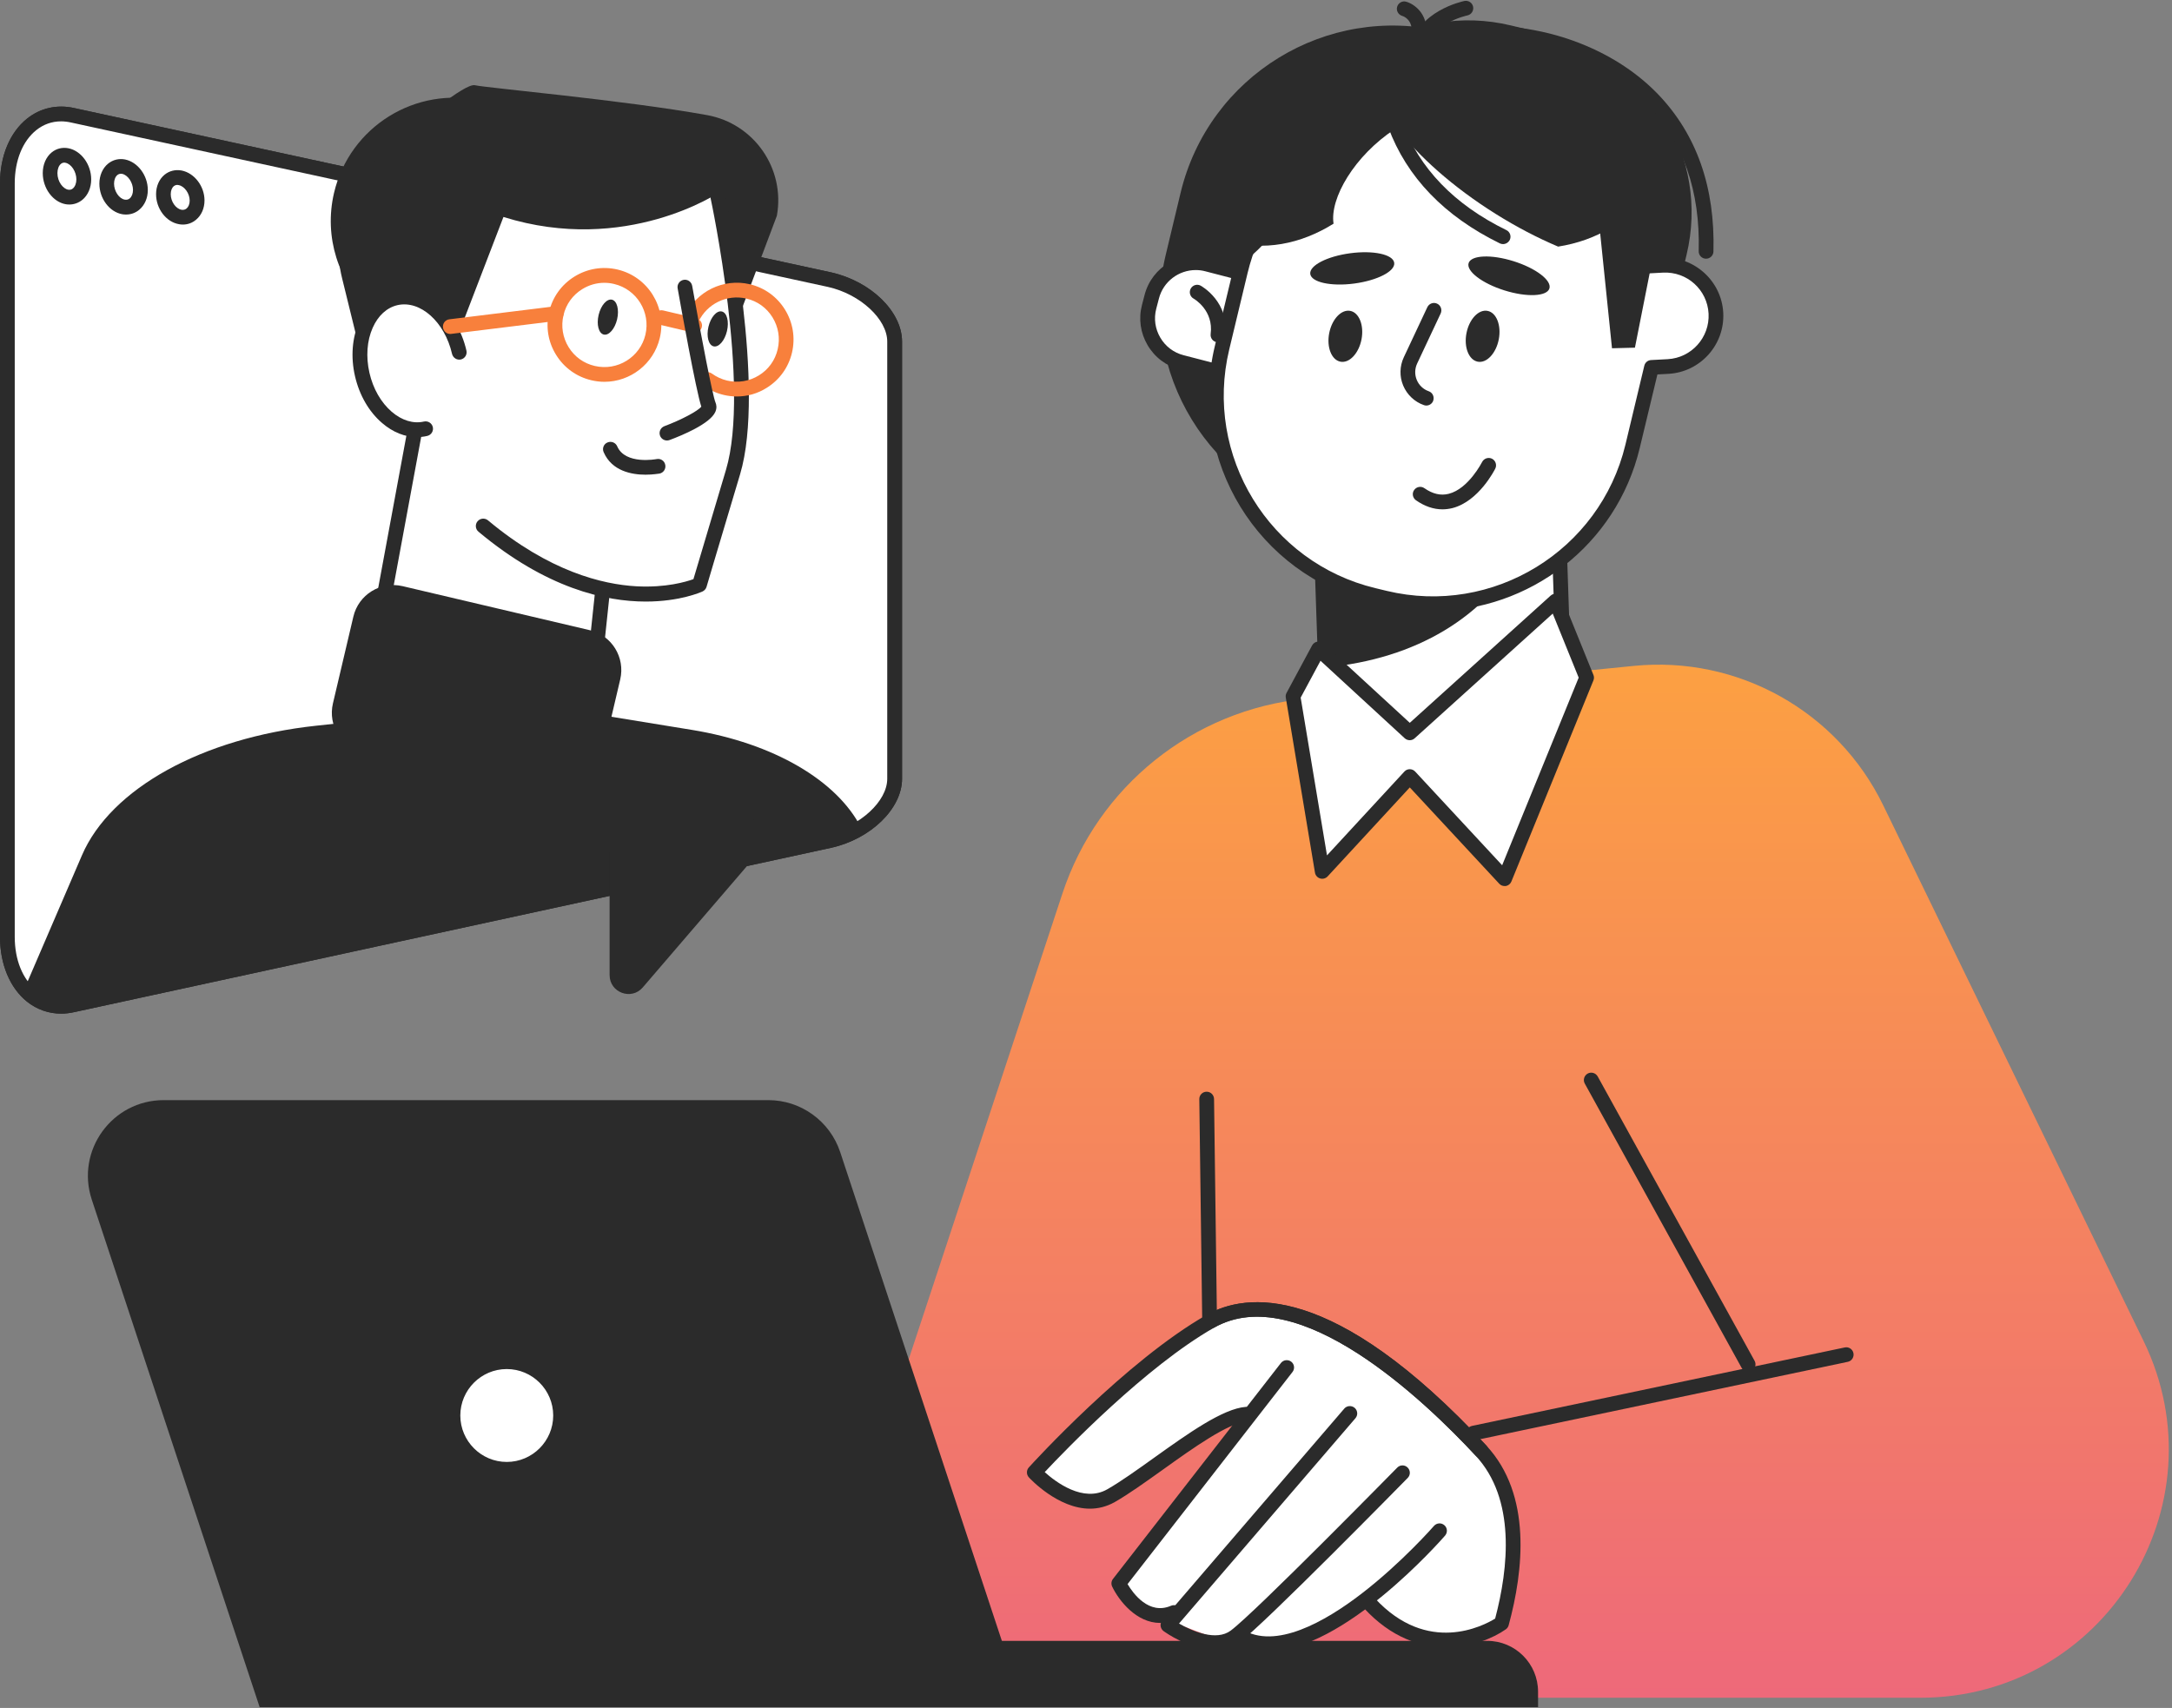 <svg width="646" height="508" viewBox="0 0 646 508" fill="none" xmlns="http://www.w3.org/2000/svg">
<rect x="0" y="0" width="646" height="508" fill="#808080" stroke="none"/>
<path d="M237.046 504.97H571.096C625.649 504.97 661.367 447.874 637.533 398.824L560.11 239.529C546.494 211.507 516.85 194.952 485.868 198.066L388.273 207.823C354.835 211.156 326.506 233.872 315.982 265.775L237.046 504.97Z" fill="url(#paint0_linear_158_1511)"/>
<path d="M360.163 425.684C358.958 425.684 357.993 424.719 357.971 423.514L356.699 326.928C356.677 325.722 357.642 324.713 358.87 324.713H358.892C360.098 324.713 361.062 325.678 361.084 326.884L362.356 423.47C362.378 424.676 361.413 425.684 360.185 425.684C360.185 425.684 360.185 425.684 360.163 425.684Z" fill="#2B2B2B"/>
<path d="M397.745 480.698L405.968 476.159C405.968 476.159 422.983 498.151 445.194 482.627C450.632 478.834 450.895 443.554 440.48 431.473C420.066 407.836 382.112 378.257 359.966 392.992C337.82 407.727 308.439 436.516 308.439 436.516C308.439 436.516 320.63 452.588 332.229 443.664C348.455 431.166 368.43 422.088 368.43 422.088L333.347 471.73C333.347 471.73 340.583 479.996 350.231 483.088C359.856 486.179 372.968 495.06 397.745 480.698Z" fill="white"/>
<path d="M324.182 448.729C314.688 448.729 306.444 439.893 306.005 439.41C305.238 438.577 305.238 437.283 306.005 436.45C307.167 435.157 334.97 404.701 358.892 391.084C370.403 384.528 396.496 380.867 442.103 429.982C442.936 430.859 442.87 432.262 441.993 433.074C441.116 433.907 439.713 433.841 438.901 432.964C423.86 416.76 386.146 380.625 361.084 394.9C340.781 406.455 316.793 431.385 310.719 437.853C313.986 440.792 322.187 447.041 329.335 442.962C333.304 440.704 338.127 437.24 343.258 433.578C353.323 426.386 363.716 418.953 370.535 418.449C371.741 418.383 372.793 419.26 372.881 420.466C372.969 421.672 372.07 422.724 370.864 422.812C365.294 423.229 354.945 430.618 345.824 437.152C340.605 440.879 335.672 444.409 331.528 446.778C329.05 448.159 326.572 448.729 324.182 448.729Z" fill="#2B2B2B"/>
<path d="M345.056 482.715C337.996 482.715 332.821 476.137 330.782 471.905C330.431 471.16 330.519 470.261 331.023 469.625L380.972 405.402C381.717 404.438 383.099 404.284 384.042 405.008C385.006 405.753 385.16 407.135 384.414 408.077L335.365 471.16C337.009 473.944 341.724 480.435 348.28 477.606C349.398 477.124 350.691 477.628 351.152 478.746C351.634 479.865 351.13 481.158 350.012 481.619C348.28 482.386 346.613 482.715 345.056 482.715Z" fill="#2B2B2B"/>
<path d="M361.391 490.806C353.98 490.806 346.503 485.456 346.087 485.149C345.583 484.798 345.276 484.228 345.188 483.636C345.122 483.022 345.297 482.408 345.692 481.948L399.807 418.975C400.596 418.054 401.977 417.966 402.898 418.734C403.819 419.523 403.929 420.904 403.139 421.825L350.669 482.89C354.704 485.258 361.786 488.175 366.04 484.995C373.363 479.536 415.133 436.933 415.572 436.516C416.427 435.639 417.808 435.639 418.663 436.494C419.518 437.349 419.54 438.731 418.685 439.586C416.953 441.34 376.236 482.847 368.649 488.504C366.435 490.17 363.913 490.806 361.391 490.806Z" fill="#2B2B2B"/>
<path d="M377.2 491.091C373.604 491.091 370.162 490.236 367.048 488.284C366.018 487.648 365.711 486.289 366.369 485.258C367.004 484.228 368.364 483.921 369.394 484.579C379.283 490.784 394.106 482.32 404.806 474.12C416.821 464.911 426.403 453.969 426.491 453.86C427.302 452.939 428.684 452.851 429.582 453.641C430.503 454.43 430.591 455.811 429.802 456.732C428.398 458.355 399.565 491.091 377.2 491.091Z" fill="#2B2B2B"/>
<path d="M430.197 489.951C422.522 489.951 413.774 487.1 405.705 478.352C404.872 477.453 404.937 476.071 405.836 475.26C406.714 474.427 408.117 474.493 408.928 475.392C424.584 492.341 441.204 483.57 444.69 481.421C448.703 466.248 450.83 445.813 438.88 432.964C423.838 416.76 386.125 380.626 361.063 394.9C360.01 395.492 358.673 395.141 358.081 394.088C357.489 393.036 357.839 391.698 358.892 391.106C370.403 384.55 396.496 380.889 442.103 430.004C455.631 444.563 453.154 467.081 448.703 483.417C448.571 483.899 448.264 484.338 447.848 484.623C444.098 487.254 437.652 489.951 430.197 489.951Z" fill="#2B2B2B"/>
<path d="M438.287 428.425C437.279 428.425 436.358 427.723 436.139 426.693C435.897 425.509 436.643 424.347 437.827 424.105L548.665 400.776C549.849 400.513 551.011 401.28 551.252 402.464C551.494 403.648 550.748 404.81 549.564 405.051L438.726 428.381C438.572 428.403 438.441 428.425 438.287 428.425Z" fill="#2B2B2B"/>
<path d="M426.711 221.308L434.056 221.067C451.553 220.475 465.257 205.806 464.665 188.309L463.262 146.824L392.571 149.214L393.975 190.699C394.567 208.196 409.213 221.9 426.711 221.308Z" fill="white"/>
<path d="M425.615 223.5C416.998 223.5 408.841 220.277 402.504 214.379C395.883 208.196 392.089 199.82 391.782 190.764L390.379 149.279C390.357 148.687 390.576 148.139 390.971 147.701C391.366 147.284 391.914 147.021 392.506 146.999L463.197 144.609C464.425 144.543 465.433 145.508 465.455 146.736L466.858 188.221C467.494 206.902 452.804 222.601 434.144 223.237L426.799 223.479C426.404 223.5 426.009 223.5 425.615 223.5ZM394.83 151.341L396.168 190.633C396.431 198.504 399.742 205.806 405.508 211.2C411.275 216.572 418.818 219.422 426.645 219.137L433.991 218.896C450.26 218.348 463.021 204.666 462.473 188.418L461.136 149.126L394.83 151.341Z" fill="#2B2B2B"/>
<path d="M394.238 198.504L392.571 149.214L437.477 147.701L452.387 164.08C441.84 183.309 421.361 196.005 394.238 198.504Z" fill="#2B2B2B"/>
<path d="M409.301 157.546L394.676 154.038C359.813 145.662 338.347 110.623 346.723 75.76L351.13 57.364C359.506 22.501 394.544 1.035 429.407 9.411L444.032 12.919C478.895 21.295 500.361 56.333 491.985 91.196L487.578 109.593C479.224 144.434 444.164 165.9 409.301 157.546Z" fill="#2B2B2B"/>
<path d="M430.46 140.07L418.247 137.132C389.15 130.138 371.236 100.888 378.231 71.813L384.063 47.585C391.058 18.488 420.308 0.574 449.382 7.569L461.595 10.507C490.691 17.502 508.605 46.751 501.611 75.826L495.778 100.055C488.806 129.129 459.556 147.043 430.46 140.07Z" fill="#2B2B2B"/>
<path d="M507.422 76.944C507.4 76.944 507.378 76.944 507.356 76.944C506.15 76.922 505.185 75.914 505.229 74.686C505.711 56.838 500.603 42.191 490.056 31.162C478.917 19.519 461.53 12.371 443.528 12.064C442.322 12.042 441.357 11.033 441.379 9.827C441.401 8.621 442.476 7.635 443.616 7.679C462.758 8.007 481.307 15.66 493.235 28.136C504.615 40.042 510.141 55.741 509.614 74.817C509.592 76.001 508.606 76.944 507.422 76.944Z" fill="#2B2B2B"/>
<path d="M367.706 111.983L351.459 107.773C344.223 105.887 339.903 98.52 341.767 91.284L342.557 88.258C344.442 81.022 351.81 76.703 359.045 78.567L375.293 82.776C382.528 84.662 386.848 92.029 384.984 99.265L384.195 102.291C382.309 109.527 374.92 113.846 367.706 111.983Z" fill="white"/>
<path d="M371.127 114.614C369.811 114.614 368.474 114.438 367.158 114.109L350.911 109.9C346.854 108.847 343.434 106.282 341.307 102.642C339.18 99.024 338.588 94.792 339.641 90.736L340.43 87.71C342.601 79.334 351.196 74.269 359.594 76.462L375.841 80.672C384.217 82.842 389.282 91.438 387.089 99.835L386.3 102.861C385.248 106.918 382.66 110.338 379.042 112.465C376.609 113.868 373.89 114.614 371.127 114.614ZM355.647 80.321C350.604 80.321 345.999 83.698 344.684 88.806L343.894 91.832C343.127 94.77 343.566 97.818 345.1 100.427C346.635 103.037 349.091 104.9 352.007 105.646L368.255 109.856C371.171 110.623 374.241 110.185 376.85 108.65C379.459 107.115 381.323 104.659 382.068 101.743L382.858 98.717C384.436 92.665 380.775 86.482 374.745 84.903L358.497 80.694C357.533 80.43 356.59 80.321 355.647 80.321Z" fill="#2B2B2B"/>
<path d="M442.563 35.569L445.918 36.38C468.129 41.708 484.552 58.57 490.385 79.093L494.485 78.874C502.795 78.435 509.899 84.816 510.36 93.126C510.798 101.436 504.418 108.54 496.086 109.001L491.174 109.264C491.108 109.527 491.064 109.768 491.021 110.031L485.561 132.769C477.689 165.571 444.712 185.765 411.932 177.872L408.577 177.06C375.775 169.189 355.581 136.211 363.475 103.431L368.934 80.694C376.806 47.892 409.783 27.697 442.563 35.569Z" fill="white"/>
<path d="M426.184 181.753C421.317 181.753 416.361 181.183 411.406 179.999L408.051 179.187C374.131 171.031 353.169 136.825 361.326 102.905L366.785 80.168C374.942 46.247 409.147 25.286 443.068 33.442L446.422 34.254C468.02 39.45 485.342 55.676 491.985 76.813L494.353 76.681C503.804 76.155 512.026 83.5 512.53 93.016C513.035 102.532 505.711 110.689 496.195 111.193L492.95 111.369L487.688 133.273C480.737 162.238 454.754 181.753 426.184 181.753ZM428.311 36.073C401.736 36.073 377.551 54.228 371.061 81.198L365.601 103.936C358.015 135.51 377.529 167.347 409.082 174.934L412.436 175.745C443.988 183.331 475.848 163.817 483.434 132.265L489.047 108.803C489.267 107.839 490.078 107.137 491.065 107.093L495.976 106.83C503.08 106.457 508.54 100.362 508.167 93.279C507.794 86.175 501.765 80.716 494.595 81.088L490.494 81.308C489.486 81.352 488.543 80.694 488.28 79.729C482.447 59.294 466.025 43.507 445.392 38.551L442.037 37.74C437.454 36.6 432.85 36.073 428.311 36.073Z" fill="#2B2B2B"/>
<path d="M365.974 79.729L365.952 79.839C378.165 75.256 391.891 52.343 398.951 22.874L398.973 22.764C386.76 27.369 373.056 50.26 365.974 79.729Z" fill="#2B2B2B"/>
<path d="M362.247 101.809C362.159 101.809 362.049 101.809 361.962 101.787C360.756 101.634 359.922 100.537 360.076 99.331C360.997 92.315 355.23 88.938 354.989 88.807C353.937 88.215 353.564 86.877 354.156 85.825C354.748 84.772 356.063 84.399 357.116 84.969C357.467 85.167 365.733 89.859 364.417 99.901C364.286 100.998 363.343 101.809 362.247 101.809Z" fill="#2B2B2B"/>
<path d="M414.673 78.172C415.002 80.672 409.674 83.412 402.789 84.333C395.882 85.254 390.028 83.961 389.699 81.483C389.37 78.983 394.698 76.243 401.583 75.322C408.49 74.401 414.344 75.672 414.673 78.172Z" fill="#2B2B2B"/>
<path d="M460.828 85.803C460.082 88.193 454.075 88.456 447.453 86.373C440.809 84.29 436.051 80.65 436.797 78.26C437.542 75.87 443.55 75.607 450.172 77.69C456.815 79.773 461.573 83.413 460.828 85.803Z" fill="#2B2B2B"/>
<path d="M424.211 120.622C423.97 120.622 423.729 120.578 423.487 120.49C420.725 119.525 418.488 117.398 417.348 114.701C416.208 112.004 416.274 108.913 417.523 106.26L424.518 91.372C425.044 90.275 426.338 89.793 427.434 90.319C428.53 90.823 428.991 92.139 428.487 93.236L421.492 108.123C420.768 109.68 420.725 111.412 421.382 113.013C422.04 114.592 423.312 115.798 424.934 116.368C426.075 116.763 426.667 118.012 426.272 119.174C425.965 120.073 425.11 120.622 424.211 120.622Z" fill="#2B2B2B"/>
<path d="M429.013 151.494C426.36 151.494 423.728 150.595 421.141 148.797C420.154 148.096 419.891 146.736 420.593 145.749C421.295 144.763 422.654 144.5 423.641 145.201C426.14 146.933 428.508 147.482 430.898 146.868C436.775 145.377 440.765 137.483 440.809 137.417C441.357 136.343 442.673 135.904 443.747 136.431C444.822 136.979 445.26 138.294 444.734 139.369C444.537 139.764 439.822 149.104 431.995 151.121C431.008 151.363 430.021 151.494 429.013 151.494Z" fill="#2B2B2B"/>
<path d="M466.945 28.246C477.952 35.153 487.14 42.98 493.498 50.413C492.709 52.54 491.7 54.601 490.472 56.553C484.618 65.871 474.795 71.55 463.415 73.348C457.407 70.805 451.093 67.538 444.8 63.591C419.387 47.651 403.731 26.842 409.849 17.085C415.966 7.306 441.533 12.305 466.945 28.246Z" fill="#2B2B2B"/>
<path d="M373.386 39.976C363.453 48.374 358.783 59.162 358.87 68.963C360.866 70.037 362.971 70.936 365.185 71.616C375.71 74.817 386.848 72.647 396.628 66.529C395.466 58.986 402.811 46.357 414.805 38.441C439.823 21.865 403.206 14.739 373.386 39.976Z" fill="#2B2B2B"/>
<path d="M445.765 100.954C444.954 105.12 442.147 108.102 439.494 107.575C436.841 107.049 435.35 103.256 436.161 99.09C436.972 94.924 439.779 91.942 442.432 92.468C445.085 92.972 446.576 96.788 445.765 100.954Z" fill="#2B2B2B"/>
<path d="M404.938 100.954C404.126 105.12 401.32 108.102 398.667 107.575C396.014 107.049 394.523 103.256 395.334 99.09C396.145 94.924 398.952 91.942 401.605 92.468C404.236 92.972 405.749 96.788 404.938 100.954Z" fill="#2B2B2B"/>
<path d="M421.667 16.997C421.535 16.997 421.404 16.997 421.294 16.953C420.11 16.734 419.299 15.616 419.518 14.41C421.47 3.271 434.976 0.421 435.546 0.289C436.752 0.048 437.893 0.816 438.134 2C438.375 3.184 437.608 4.346 436.424 4.587C436.314 4.609 425.263 6.977 423.838 15.156C423.64 16.252 422.719 16.997 421.667 16.997Z" fill="#2B2B2B"/>
<path d="M422.041 12.064C421.997 12.064 421.931 12.064 421.887 12.064C420.681 11.976 419.782 10.924 419.87 9.718C420.155 5.881 417.546 4.872 417.02 4.719C415.88 4.368 415.2 3.162 415.551 2C415.901 0.838 417.085 0.18 418.226 0.509C420.506 1.145 424.694 3.951 424.255 10.047C424.146 11.187 423.181 12.064 422.041 12.064Z" fill="#2B2B2B"/>
<path d="M447.037 72.603C446.708 72.603 446.379 72.537 446.072 72.383C429.561 64.293 418.401 52.694 412.897 37.871C412.481 36.731 413.051 35.481 414.191 35.043C415.331 34.626 416.581 35.196 417.02 36.336C422.128 50.062 432.543 60.872 448.024 68.437C449.12 68.963 449.558 70.278 449.032 71.375C448.616 72.142 447.848 72.603 447.037 72.603Z" fill="#2B2B2B"/>
<path d="M494.178 63.459L486.263 103.409L479.443 103.585L474.356 54.141L494.178 63.459Z" fill="#2B2B2B"/>
<path d="M384.568 207.099L393.251 259.175L419.3 230.977L447.497 261.345L471.901 201.53L462.67 178.749L419.3 217.953L392.177 193.001L384.568 207.099Z" fill="white"/>
<path d="M447.497 263.538C446.883 263.538 446.313 263.297 445.896 262.836L419.3 234.201L394.874 260.666C394.304 261.28 393.427 261.521 392.637 261.28C391.826 261.039 391.234 260.359 391.102 259.548L382.419 207.472C382.332 206.99 382.419 206.507 382.661 206.069L390.247 191.97C390.576 191.378 391.146 190.962 391.804 190.852C392.484 190.742 393.163 190.94 393.646 191.4L419.3 214.993L461.201 177.148C461.727 176.666 462.473 176.468 463.153 176.644C463.854 176.797 464.424 177.301 464.687 177.959L473.918 200.741C474.138 201.267 474.138 201.859 473.918 202.385L449.514 262.201C449.229 262.902 448.615 263.385 447.87 263.538C447.76 263.538 447.629 263.538 447.497 263.538ZM419.3 228.785C419.914 228.785 420.484 229.048 420.9 229.486L446.774 257.355L469.533 201.552L461.815 182.498L420.747 219.598C419.914 220.365 418.62 220.343 417.787 219.576L392.747 196.531L386.849 207.494L394.676 254.417L417.677 229.508C418.094 229.026 418.686 228.785 419.3 228.785Z" fill="#2B2B2B"/>
<path d="M207.512 507.755H457.452V503.172C457.452 494.818 450.676 488.043 442.322 488.043H207.512V507.755Z" fill="#2B2B2B"/>
<path d="M304.492 507.755H77.225L27.298 356.813C22.474 342.232 33.328 327.213 48.698 327.213H228.495C238.209 327.213 246.826 333.44 249.895 342.671L304.492 507.755Z" fill="#2B2B2B"/>
<path d="M166.291 424.706C168.322 416.102 162.995 407.481 154.392 405.45C145.789 403.419 137.168 408.746 135.136 417.349C133.105 425.952 138.432 434.573 147.035 436.605C155.638 438.636 164.259 433.309 166.291 424.706Z" fill="white"/>
<path d="M150.722 439.213C140.68 439.213 132.523 431.056 132.523 421.014C132.523 410.972 140.68 402.815 150.722 402.815C160.765 402.815 168.921 410.972 168.921 421.014C168.921 431.034 160.743 439.213 150.722 439.213ZM150.722 407.2C143.114 407.2 136.909 413.405 136.909 421.014C136.909 428.622 143.114 434.828 150.722 434.828C158.331 434.828 164.536 428.622 164.536 421.014C164.536 413.405 158.331 407.2 150.722 407.2Z" fill="#2B2B2B"/>
<path d="M519.942 408.011C519.175 408.011 518.429 407.595 518.013 406.871L471.353 322.301C470.761 321.249 471.156 319.911 472.208 319.319C473.261 318.727 474.598 319.122 475.19 320.174L521.85 404.744C522.442 405.797 522.047 407.134 520.995 407.726C520.666 407.924 520.315 408.011 519.942 408.011Z" fill="#2B2B2B"/>
<path d="M246.738 250.01C171.662 266.301 96.586 282.614 21.532 298.906C10.854 301.296 2.193 292.24 2.193 278.646C2.193 203.964 2.193 129.261 2.193 54.557C2.193 40.963 10.854 31.885 21.532 34.275C96.608 50.567 171.684 66.88 246.738 83.171C257.417 85.561 266.078 93.806 266.078 101.568C266.078 144.916 266.078 188.265 266.078 231.591C266.078 239.375 257.417 247.62 246.738 250.01Z" fill="white"/>
<path d="M18.177 301.493C14.493 301.493 10.985 300.265 8.025 297.919C2.938 293.819 0 286.802 0 278.646V54.557C0 46.401 2.938 39.384 8.047 35.284C11.994 32.127 16.949 31.008 22.014 32.127L247.221 81.022C259.039 83.676 268.27 92.687 268.292 101.568V231.613C268.292 240.472 259.061 249.505 247.243 252.158C247.243 252.158 247.242 252.158 247.221 252.158L22.014 301.054C20.721 301.339 19.427 301.493 18.177 301.493ZM18.155 36.095C15.458 36.095 12.959 36.972 10.788 38.705C6.709 41.972 4.385 47.76 4.385 54.557V278.646C4.385 285.465 6.709 291.231 10.766 294.476C13.704 296.823 17.256 297.612 21.049 296.779L246.278 247.883C255.838 245.734 263.885 238.301 263.885 231.635V101.59C263.885 94.924 255.816 87.469 246.256 85.342L21.071 36.424C20.063 36.205 19.098 36.095 18.155 36.095Z" fill="#2B2B2B"/>
<path d="M246.738 250.01C171.662 266.301 96.586 282.614 21.532 298.906C10.854 301.296 2.193 292.24 2.193 278.646C2.193 203.964 2.193 129.261 2.193 54.557C2.193 40.963 10.854 31.885 21.532 34.275C96.608 50.567 171.684 66.88 246.738 83.171C257.417 85.561 266.078 93.806 266.078 101.568C266.078 144.916 266.078 188.265 266.078 231.591C266.078 239.375 257.417 247.62 246.738 250.01Z" fill="white"/>
<path d="M18.177 301.493C14.493 301.493 10.985 300.265 8.025 297.919C2.938 293.819 0 286.802 0 278.646V54.557C0 46.401 2.938 39.384 8.047 35.284C11.994 32.127 16.949 31.008 22.014 32.127L247.221 81.022C259.039 83.676 268.27 92.687 268.292 101.568V231.613C268.292 240.472 259.061 249.505 247.243 252.158C247.243 252.158 247.242 252.158 247.221 252.158L22.014 301.054C20.721 301.339 19.427 301.493 18.177 301.493ZM18.155 36.095C15.458 36.095 12.959 36.972 10.788 38.705C6.709 41.972 4.385 47.76 4.385 54.557V278.646C4.385 285.465 6.709 291.231 10.766 294.476C13.704 296.823 17.256 297.612 21.049 296.779L246.278 247.883C255.838 245.734 263.885 238.301 263.885 231.635V101.59C263.885 94.924 255.816 87.469 246.256 85.342L21.071 36.424C20.063 36.205 19.098 36.095 18.155 36.095Z" fill="#2B2B2B"/>
<path d="M20.633 60.828C20.26 60.828 19.887 60.806 19.536 60.741C15.721 60.061 12.717 56.004 12.717 51.488C12.717 48.966 13.682 46.73 15.348 45.348C16.752 44.186 18.528 43.748 20.348 44.098C24.141 44.844 27.123 48.9 27.123 53.351C27.123 55.807 26.18 58.022 24.536 59.403C23.395 60.346 22.036 60.828 20.633 60.828ZM19.098 48.374C18.725 48.374 18.396 48.506 18.111 48.747C17.475 49.273 17.081 50.304 17.081 51.488C17.081 54.075 18.769 56.158 20.282 56.421C20.808 56.509 21.291 56.399 21.685 56.048C22.321 55.5 22.716 54.513 22.716 53.351C22.716 51.071 21.203 48.747 19.471 48.418C19.339 48.374 19.229 48.374 19.098 48.374Z" fill="#2B2B2B"/>
<path d="M37.495 63.81C37.122 63.81 36.749 63.788 36.376 63.723C32.539 63.043 29.557 59.052 29.557 54.645C29.557 52.211 30.5 50.019 32.144 48.681C33.57 47.519 35.368 47.08 37.188 47.431C40.981 48.199 43.963 52.189 43.963 56.509C43.963 58.899 43.042 61.026 41.419 62.385C40.301 63.328 38.942 63.81 37.495 63.81ZM35.938 51.685C35.565 51.685 35.214 51.817 34.907 52.058C34.293 52.562 33.92 53.527 33.92 54.623C33.92 56.86 35.411 59.096 37.122 59.381C37.67 59.469 38.174 59.359 38.591 59.008C39.205 58.482 39.556 57.561 39.556 56.487C39.556 54.294 38.043 52.058 36.31 51.707C36.179 51.707 36.069 51.685 35.938 51.685Z" fill="#2B2B2B"/>
<path d="M54.378 66.792C54.005 66.792 53.61 66.748 53.238 66.683C49.422 66.025 46.419 62.1 46.419 57.759C46.419 55.391 47.339 53.286 48.94 51.97C50.365 50.808 52.185 50.369 54.049 50.72C57.842 51.488 60.824 55.391 60.824 59.622C60.824 61.925 59.925 64.008 58.346 65.323C57.206 66.31 55.825 66.792 54.378 66.792ZM52.755 54.996C52.361 54.996 52.01 55.127 51.703 55.369C51.111 55.851 50.782 56.728 50.782 57.781C50.782 59.929 52.273 62.078 53.961 62.385C54.553 62.495 55.057 62.363 55.496 62.012C56.066 61.53 56.417 60.675 56.417 59.666C56.417 57.561 54.904 55.413 53.172 55.062C53.04 55.018 52.887 54.996 52.755 54.996Z" fill="#2B2B2B"/>
<path d="M117.461 87.644C126.999 85.276 131.998 89.333 134.542 93.148C134.892 93.674 135.221 94.222 135.506 94.793C136.274 75.497 142.194 62.1 153.135 54.886C162.651 48.615 176.202 47.102 192.318 50.567C204.421 53.154 213.828 57.649 213.915 57.693C214.2 57.825 214.398 58.088 214.463 58.395C214.968 60.697 226.545 115.316 218.936 140.706C211.328 166.141 208.96 174.188 208.96 174.188C208.872 174.473 208.675 174.714 208.412 174.824C208.236 174.912 197.185 179.801 180.149 176.315L177.737 199.009C177.693 199.316 177.539 199.601 177.276 199.754C176.925 199.974 171.882 202.999 157.849 199.689C147.961 197.364 133.621 191.905 113.339 180.086C112.966 179.867 112.769 179.45 112.856 179.012L122.175 128.625C115.224 127.573 108.778 120.797 106.651 111.544C104.13 100.296 108.866 89.771 117.461 87.644Z" fill="white"/>
<path d="M143.487 30.044C152.104 32.083 159.296 36.994 164.274 43.529C139.278 44.559 116.803 62.626 110.62 88.96C110.357 90.122 110.115 91.284 109.918 92.446C100.731 83.763 96.258 70.564 99.35 57.364C103.998 37.63 123.754 25.395 143.487 30.044Z" fill="#2B2B2B"/>
<path d="M129.958 115.995L108.382 109.746L101.739 82.733C98.45 69.38 102.835 55.281 113.14 46.182C124.608 36.03 138.312 24.65 141.272 25.352C144.627 26.141 185.366 29.737 210.275 34.232C224.286 36.753 233.582 50.15 231.061 64.161L220.448 92.359L213.805 57.276C213.805 57.276 186.155 75.914 149.736 64.534L129.958 115.995Z" fill="#2B2B2B"/>
<path d="M179.775 113.562C178.503 113.562 177.188 113.408 175.894 113.101C171.487 112.071 167.759 109.374 165.391 105.537C163.001 101.699 162.278 97.161 163.308 92.753C164.339 88.346 167.036 84.619 170.873 82.251C174.71 79.883 179.249 79.137 183.656 80.168C192.734 82.294 198.391 91.438 196.242 100.515C194.4 108.299 187.427 113.562 179.775 113.562ZM179.753 84.114C177.451 84.114 175.193 84.75 173.175 86C170.325 87.754 168.33 90.517 167.584 93.784C166.817 97.051 167.365 100.406 169.119 103.256C170.873 106.107 173.636 108.102 176.903 108.847C183.634 110.426 190.388 106.238 191.966 99.529C193.545 92.797 189.357 86.044 182.647 84.465C181.683 84.224 180.696 84.114 179.753 84.114Z" fill="#F8803C"/>
<path d="M191.989 141.189C187.91 141.189 181.99 140.136 179.534 134.479C179.052 133.361 179.556 132.067 180.674 131.607C181.793 131.125 183.086 131.629 183.569 132.747C185.981 138.316 195.19 136.562 195.299 136.54C196.483 136.299 197.646 137.067 197.865 138.273C198.106 139.457 197.339 140.619 196.155 140.86C195.957 140.86 194.269 141.189 191.989 141.189Z" fill="#2B2B2B"/>
<path d="M126.56 127.528C118.6 129.348 110.137 122.113 107.703 111.369C105.269 100.625 109.742 90.451 117.701 88.631C125.661 86.811 134.124 94.047 136.558 104.791L126.56 127.528Z" fill="white"/>
<path d="M124.06 130.006C120.464 130.006 116.846 128.581 113.645 125.818C109.72 122.464 106.87 117.508 105.576 111.851C104.282 106.194 104.721 100.493 106.804 95.757C108.975 90.824 112.68 87.513 117.241 86.482C126.384 84.399 136.01 92.402 138.729 104.287C138.992 105.471 138.268 106.633 137.084 106.918C135.9 107.181 134.738 106.435 134.453 105.273C132.282 95.735 125.003 89.223 118.227 90.758C115.07 91.481 112.439 93.871 110.838 97.511C109.128 101.37 108.799 106.106 109.874 110.864C110.948 115.601 113.316 119.723 116.517 122.485C119.543 125.073 122.942 126.103 126.099 125.38C127.283 125.117 128.445 125.84 128.73 127.024C128.993 128.208 128.27 129.37 127.086 129.655C126.055 129.897 125.047 130.006 124.06 130.006Z" fill="#2B2B2B"/>
<path d="M206.614 98.98C206.438 98.98 206.285 98.958 206.109 98.915L196.242 96.59C195.058 96.305 194.335 95.121 194.598 93.959C194.883 92.775 196.067 92.052 197.229 92.337L207.096 94.661C208.28 94.946 209.004 96.13 208.74 97.292C208.499 98.301 207.6 98.98 206.614 98.98Z" fill="#F8803C"/>
<path d="M183.547 94.968C182.867 97.84 181.091 99.858 179.578 99.507C178.065 99.156 177.364 96.547 178.043 93.674C178.723 90.802 180.499 88.785 182.012 89.136C183.525 89.486 184.205 92.096 183.547 94.968Z" fill="#2B2B2B"/>
<path d="M216.217 98.476C215.537 101.349 213.761 103.366 212.248 103.015C210.735 102.664 210.033 100.055 210.713 97.183C211.393 94.31 213.169 92.293 214.682 92.644C216.217 92.995 216.896 95.604 216.217 98.476Z" fill="#2B2B2B"/>
<path d="M133.927 99.331C132.831 99.331 131.888 98.52 131.757 97.402C131.603 96.196 132.458 95.099 133.664 94.968L165.172 91.087C166.378 90.933 167.475 91.789 167.606 92.995C167.76 94.201 166.905 95.297 165.699 95.428L134.19 99.309C134.103 99.331 134.015 99.331 133.927 99.331Z" fill="#F8803C"/>
<path d="M192.076 178.924C180.017 178.924 162.432 174.977 142.303 158.138C141.382 157.371 141.251 155.967 142.04 155.046C142.808 154.125 144.189 153.994 145.132 154.761C163.331 169.978 179.206 173.837 189.336 174.385C198.018 174.846 204.048 173.048 206.241 172.259C207.074 169.386 209.815 160.177 215.91 139.786C223.278 115.184 211.503 59.623 211.372 59.074C211.109 57.89 211.876 56.728 213.06 56.465C214.244 56.224 215.406 56.969 215.669 58.153C216.174 60.478 227.795 115.381 220.12 141.057C212.512 166.47 210.144 174.539 210.144 174.539C209.968 175.153 209.53 175.635 208.96 175.92C208.39 176.161 202.184 178.924 192.076 178.924Z" fill="#2B2B2B"/>
<path d="M113.909 181.424C113.777 181.424 113.645 181.402 113.514 181.38C112.33 181.161 111.54 180.021 111.76 178.815L121.166 127.967C121.385 126.783 122.526 125.994 123.732 126.213C124.916 126.432 125.705 127.573 125.486 128.778L116.079 179.626C115.882 180.7 114.939 181.424 113.909 181.424Z" fill="#2B2B2B"/>
<path d="M176.772 201.114C176.684 201.114 176.618 201.114 176.53 201.092C175.324 200.96 174.447 199.886 174.579 198.68L177.057 175.284C177.188 174.078 178.241 173.223 179.469 173.333C180.675 173.465 181.552 174.539 181.42 175.745L178.942 199.14C178.833 200.281 177.868 201.114 176.772 201.114Z" fill="#2B2B2B"/>
<path d="M219.156 117.925C217.862 117.925 216.547 117.771 215.253 117.464C213.038 116.938 210.977 115.995 209.135 114.658C208.149 113.934 207.951 112.575 208.653 111.588C209.377 110.601 210.736 110.404 211.723 111.106C213.082 112.092 214.595 112.794 216.24 113.189C219.507 113.956 222.861 113.408 225.712 111.654C228.562 109.9 230.558 107.137 231.303 103.87C232.07 100.603 231.522 97.248 229.768 94.398C228.014 91.547 225.251 89.552 221.984 88.806C216.196 87.447 210.232 90.363 207.732 95.735C207.228 96.832 205.934 97.314 204.816 96.81C203.72 96.305 203.237 94.99 203.742 93.893C207.096 86.636 215.187 82.711 222.971 84.531C227.378 85.561 231.106 88.258 233.474 92.095C235.842 95.933 236.587 100.471 235.557 104.878C234.526 109.286 231.829 113.013 227.992 115.381C225.317 117.07 222.247 117.925 219.156 117.925Z" fill="#F8803C"/>
<path d="M198.37 131.015C197.471 131.015 196.637 130.467 196.308 129.59C195.892 128.449 196.462 127.2 197.602 126.761C202.645 124.875 207.557 122.266 208.587 120.951C206.987 116.127 202.47 90.955 201.549 85.781C201.33 84.597 202.119 83.456 203.325 83.237C204.531 83.018 205.649 83.829 205.868 85.013C208.609 100.427 211.986 117.837 212.797 119.701C213.06 120.315 213.28 121.279 212.775 122.464C211.262 126.038 202.733 129.546 199.137 130.883C198.896 130.971 198.633 131.015 198.37 131.015Z" fill="#2B2B2B"/>
<path d="M108.098 223.895L163.747 236.985C170.303 238.52 176.859 234.464 178.394 227.908L184.468 202.078C186.002 195.522 181.946 188.966 175.39 187.432L119.741 174.341C113.185 172.807 106.629 176.863 105.094 183.419L99.02 209.226C97.485 215.782 101.542 222.338 108.098 223.895Z" fill="#2B2B2B"/>
<path d="M21.532 298.928C96.608 282.636 171.684 266.323 246.738 250.032C250.137 249.264 253.338 247.905 256.101 246.173C248.931 232.14 230.096 221.067 205.823 217.098L156.84 209.117L94.064 215.848C60.144 219.488 32.933 234.552 24.382 254.373L7.279 294.104C10.831 298.226 15.874 300.177 21.532 298.928Z" fill="#2B2B2B"/>
<path d="M181.31 253.299V290.025C181.31 295.244 187.8 297.634 191.176 293.687L226.346 252.728C229.679 248.847 226.5 242.883 221.413 243.497L186.243 247.729C183.436 248.058 181.31 250.448 181.31 253.299Z" fill="#2B2B2B"/>
<defs>
<linearGradient id="paint0_linear_158_1511" x1="441.049" y1="197.692" x2="441.049" y2="504.97" gradientUnits="userSpaceOnUse">
<stop stop-color="#FCA042"/>
<stop offset="1" stop-color="#EE697A"/>
</linearGradient>
</defs>
</svg>
